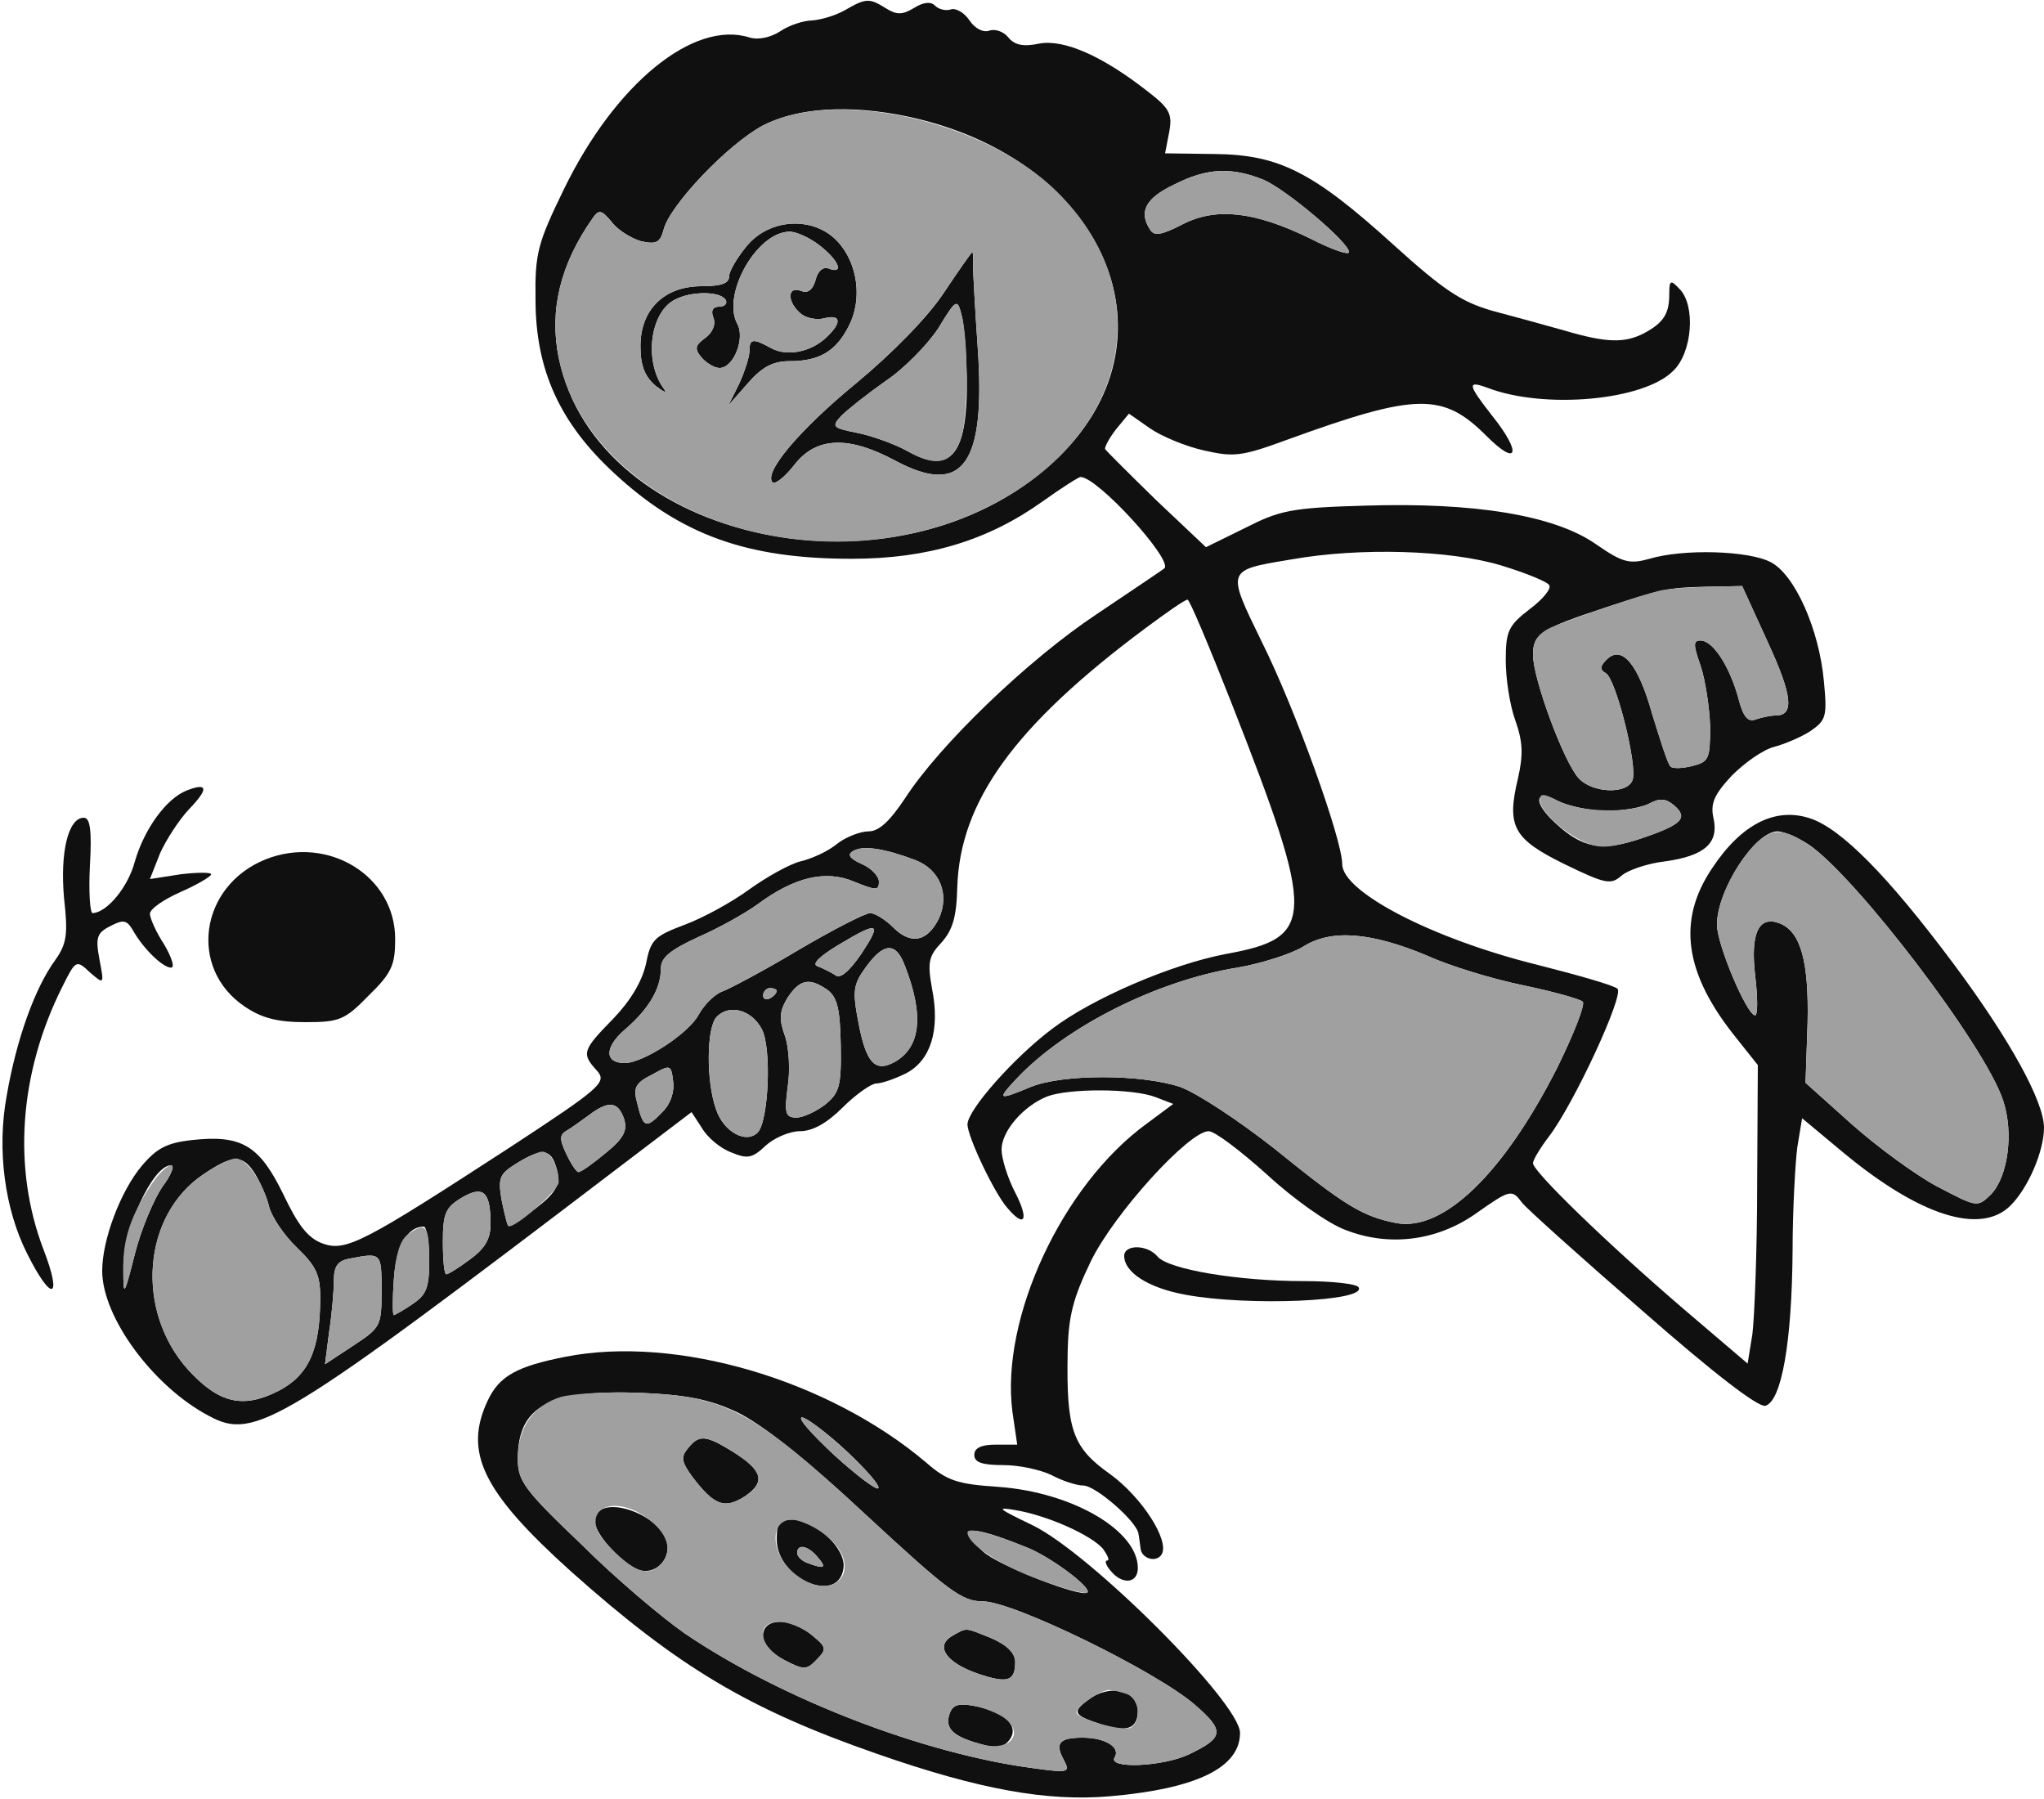 <!--?xml version="1.0" standalone="no"?--><svg version="1.0" xmlns="http://www.w3.org/2000/svg" width="300pt" height="264pt" viewBox="0 0 300 264" preserveAspectRatio="xMidYMid meet">

<g transform="translate(0,264) scale(0.1,-0.1)" fill="#101010" stroke="none">
<path d="M1240 2625 c-14 -8 -35 -14 -48 -15 -12 0 -34 -7 -47 -16 -14 -9 -32
-13 -45 -9 -82 26 -197 -68 -272 -222 -39 -80 -43 -95 -42 -163 0 -103 36
-181 115 -254 98 -91 195 -126 349 -126 112 0 200 27 280 84 28 20 53 36 56
36 25 0 136 -122 123 -134 -2 -2 -47 -32 -99 -67 -101 -67 -231 -192 -282
-271 -22 -33 -38 -48 -53 -48 -12 0 -33 -8 -46 -18 -13 -11 -37 -22 -54 -26
-16 -4 -50 -23 -75 -41 -26 -19 -68 -42 -95 -52 -45 -17 -50 -22 -57 -58 -6
-26 -23 -54 -48 -80 -45 -46 -47 -51 -24 -76 15 -17 8 -24 -128 -113 -214
-139 -240 -153 -274 -141 -22 8 -36 26 -58 72 -35 72 -61 88 -134 80 -37 -4
-52 -12 -74 -38 -31 -37 -58 -108 -58 -154 0 -68 75 -170 157 -213 67 -36 104
-14 608 370 l100 76 15 -23 c8 -14 27 -30 43 -36 24 -10 31 -9 51 10 12 11 35
21 50 21 19 0 40 12 63 35 19 19 42 35 49 35 8 0 28 7 44 15 36 19 50 63 38
124 -7 39 -5 48 14 68 16 18 22 37 23 81 4 126 84 237 276 380 31 23 58 42 62
42 3 0 32 -69 65 -153 124 -316 123 -343 -9 -367 -79 -15 -196 -65 -255 -110
-56 -42 -124 -119 -124 -140 0 -18 39 -100 58 -122 26 -31 33 -19 12 22 -11
21 -20 50 -20 63 0 27 32 64 67 78 32 12 125 12 159 -1 l26 -10 -39 -29 c-124
-90 -215 -286 -197 -423 l7 -48 -32 0 c-21 0 -31 -5 -31 -15 0 -11 11 -15 43
-15 23 0 55 -7 71 -15 15 -8 36 -15 46 -15 18 0 79 -53 81 -71 1 -5 2 -14 3
-21 1 -15 23 -22 31 -9 12 20 -29 84 -76 118 -55 39 -64 65 -62 177 1 55 8 81
34 135 34 70 144 191 173 191 9 0 47 -29 86 -64 39 -36 90 -72 115 -81 64 -25
134 -16 191 24 51 36 53 36 68 16 6 -8 85 -79 176 -158 106 -93 170 -142 181
-140 24 7 39 94 40 227 0 61 4 130 7 153 l7 42 60 -50 c112 -93 202 -122 246
-78 26 26 49 80 49 114 0 39 -51 131 -133 241 -97 130 -165 198 -210 213 -51
17 -101 -8 -144 -73 -52 -77 -41 -155 36 -250 l31 -39 -1 -176 c0 -97 -4 -195
-7 -219 l-7 -43 -95 81 c-113 97 -220 201 -220 213 0 5 11 23 24 40 37 49 110
207 100 216 -5 5 -58 20 -117 35 -154 38 -287 107 -287 148 0 36 -69 228 -118
326 -52 107 -53 105 43 121 101 18 234 14 309 -9 36 -11 68 -24 70 -29 3 -5
-10 -21 -29 -35 -31 -24 -35 -32 -35 -75 0 -27 6 -66 14 -88 11 -31 12 -50 4
-85 -17 -71 -7 -89 68 -126 60 -29 68 -31 84 -17 9 8 38 18 64 21 58 8 79 27
71 63 -5 22 1 35 27 63 19 19 46 38 62 42 15 4 39 14 53 23 23 16 25 21 20 73
-7 77 -43 157 -78 175 -32 17 -128 20 -178 5 -29 -8 -39 -6 -78 21 -61 43
-179 62 -339 57 -109 -3 -126 -7 -177 -33 l-57 -28 -73 69 c-39 38 -73 72 -75
75 -1 3 6 16 16 29 l19 23 30 -21 c17 -12 53 -27 80 -33 44 -10 55 -9 123 16
190 69 228 69 292 5 46 -46 52 -25 8 30 -36 46 -37 52 -7 41 83 -32 230 -19
273 25 28 27 33 96 9 120 -13 14 -15 13 -15 -8 0 -29 -9 -42 -37 -57 -29 -15
-56 -14 -117 4 -28 8 -76 21 -106 29 -45 13 -71 30 -145 97 -118 107 -168 132
-262 133 l-73 1 6 31 c5 27 1 35 -33 61 -64 50 -121 76 -158 69 -23 -5 -36 -2
-45 9 -7 9 -20 13 -28 10 -9 -3 -21 3 -29 15 -8 12 -21 19 -28 16 -7 -2 -17 0
-23 6 -6 6 -17 5 -31 -4 -17 -10 -25 -10 -41 0 -24 15 -29 15 -60 -3z m92
-156 c292 -62 406 -331 214 -507 -230 -212 -670 -119 -726 153 -14 69 2 137
50 205 9 13 13 12 28 -6 9 -12 29 -24 43 -28 22 -5 28 -2 33 17 9 36 95 126
146 153 51 26 126 31 212 13z m523 -93 c34 -15 125 -92 125 -106 0 -5 -26 4
-57 20 -82 40 -138 46 -187 21 -31 -16 -42 -18 -48 -8 -17 26 -7 46 35 66 49
25 85 26 132 7z m739 -677 c37 -80 40 -109 12 -109 -8 0 -21 -3 -30 -6 -11 -4
-18 5 -25 33 -13 46 -37 83 -55 83 -11 0 -11 -6 0 -37 7 -21 13 -61 14 -89 0
-48 -2 -52 -26 -58 -15 -4 -29 -4 -32 -1 -4 3 -15 38 -27 77 -21 75 -45 102
-67 80 -10 -10 -10 -15 -1 -20 15 -9 47 -137 39 -157 -8 -21 -59 -19 -79 3
-22 24 -67 146 -67 181 0 31 11 38 108 70 79 26 90 29 148 30 l51 1 37 -81z
m-236 -249 c24 0 52 5 63 11 15 8 24 7 35 -2 23 -19 13 -29 -46 -49 -59 -20
-87 -15 -127 22 -34 31 -31 51 5 32 15 -7 46 -14 70 -14z m296 -49 c69 -46
260 -296 286 -376 16 -48 7 -112 -18 -138 -20 -19 -20 -19 -79 12 -32 17 -89
59 -126 92 l-67 60 3 88 c2 90 -10 134 -41 146 -31 12 -43 -15 -36 -76 4 -33
4 -59 0 -59 -12 0 -56 104 -56 133 0 51 56 137 89 137 9 0 29 -9 45 -19z
m-1311 -23 c37 -14 51 -51 35 -86 -17 -34 -41 -39 -67 -13 -12 12 -27 21 -34
21 -7 0 -54 -24 -105 -54 -50 -30 -101 -57 -112 -61 -11 -4 -26 -19 -34 -33
-14 -28 -82 -72 -109 -72 -30 0 -30 23 0 49 35 30 53 60 53 90 0 16 14 27 55
46 30 13 69 35 87 48 54 40 100 51 142 33 32 -13 36 -13 36 0 0 8 -11 20 -25
26 -18 8 -22 14 -13 19 14 9 46 4 91 -13z m-79 -138 c-18 -26 -31 -37 -38 -31
-6 4 -18 10 -26 13 -9 3 2 14 30 31 60 36 65 34 34 -13z m832 -3 c33 -15 96
-34 140 -43 43 -9 83 -20 87 -24 4 -4 -13 -47 -37 -96 -79 -156 -167 -241
-236 -229 -50 10 -74 24 -179 109 -52 41 -114 82 -139 91 -58 19 -172 19 -219
0 -48 -20 -50 -19 -22 11 72 77 207 145 325 164 35 6 79 20 97 31 41 26 100
21 183 -14z m-768 -14 c29 -74 23 -121 -16 -142 -28 -15 -41 0 -52 58 -9 47
-8 56 11 82 26 36 44 37 57 2z m-113 -36 c14 -11 18 -28 19 -81 1 -60 -2 -70
-23 -87 -13 -10 -32 -19 -42 -19 -16 0 -18 6 -13 44 4 25 2 59 -4 76 -9 25 -8
36 4 56 18 27 32 30 59 11z m-75 -1 c0 -3 -4 -8 -10 -11 -5 -3 -10 -1 -10 4 0
6 5 11 10 11 6 0 10 -2 10 -4z m-22 -56 c15 -28 10 -136 -6 -152 -17 -17 -50
1 -61 34 -15 42 -14 121 1 136 19 19 51 10 66 -18z m-147 -123 c-23 -24 -27
-22 -36 15 -6 22 -2 29 22 41 27 15 28 15 31 -10 2 -16 -4 -34 -17 -46z m-55
-9 c5 -17 0 -28 -27 -50 -18 -15 -36 -28 -40 -28 -3 0 -11 12 -18 27 -10 21
-10 28 1 34 7 4 22 15 33 23 28 21 42 20 51 -6z m-102 -64 c11 -29 6 -42 -30
-69 -19 -15 -37 -25 -38 -24 -2 2 -6 20 -10 39 -5 31 -3 37 21 52 35 22 49 22
57 2z m-440 -16 c8 -13 18 -35 21 -49 4 -15 22 -42 41 -60 28 -27 34 -40 34
-73 0 -77 -17 -114 -61 -137 -53 -27 -88 -18 -133 31 -78 87 -67 227 23 287
43 29 57 29 75 1z m-136 -20 c-12 -18 -31 -62 -40 -98 -16 -63 -17 -64 -17
-23 -1 57 43 153 70 153 6 0 0 -15 -13 -32z m482 -54 c0 -22 -8 -36 -30 -52
-16 -12 -32 -22 -35 -22 -3 0 -5 21 -5 48 0 41 4 50 27 64 32 19 43 10 43 -38z
m-90 -53 c0 -41 -4 -51 -25 -65 -13 -9 -26 -16 -27 -16 -2 0 -2 24 0 52 3 49
20 78 44 78 4 0 8 -22 8 -49z m-70 -45 c0 -52 -1 -54 -42 -81 l-41 -27 6 47
c4 26 7 60 7 76 0 21 6 29 23 32 47 9 47 9 47 -47z" id="node1" class="node"></path>
<path d="M1096 2279 c-14 -17 -26 -37 -26 -45 0 -10 -12 -14 -40 -14 -55 0
-90 -34 -90 -88 0 -28 6 -44 22 -58 13 -10 18 -12 12 -4 -29 40 -20 111 16
130 24 13 67 13 75 0 3 -5 -1 -10 -9 -10 -10 0 -13 -6 -9 -16 4 -10 -1 -22
-12 -30 -15 -11 -16 -16 -5 -29 7 -8 19 -15 26 -15 21 0 38 44 26 65 -23 43
29 135 77 135 10 0 30 -9 45 -21 28 -22 35 -42 12 -33 -8 3 -16 -4 -19 -17 -4
-14 -11 -20 -21 -16 -21 8 -21 -16 -1 -33 8 -7 24 -10 35 -7 24 6 26 -6 4 -27
-22 -22 -58 -30 -82 -17 -27 15 -32 14 -32 -4 0 -9 -7 -30 -15 -48 l-16 -32
29 33 c21 24 37 32 61 32 43 0 68 14 87 52 20 39 13 92 -17 124 -35 37 -99 34
-133 -7z" id="node2" class="node"></path>
<path d="M1385 2210 c-23 -35 -76 -89 -128 -132 -84 -69 -137 -132 -123 -146
4 -3 18 8 32 26 32 41 79 43 148 6 99 -53 133 -6 121 166 -4 58 -7 113 -7 123
1 9 0 17 -1 17 -1 0 -20 -27 -42 -60z m34 -122 c2 -115 -23 -146 -87 -110 -20
11 -54 23 -75 27 -35 7 -37 9 -22 25 9 9 38 32 65 51 27 18 61 53 77 77 26 43
28 44 34 21 4 -13 7 -54 8 -91z" id="node3" class="node"></path>
<path d="M274 1480 c-30 -12 -62 -56 -76 -104 -10 -38 -41 -75 -62 -76 -4 0
-6 32 -4 70 3 53 0 70 -9 70 -23 0 -35 -51 -29 -118 6 -53 4 -67 -13 -91 -30
-41 -57 -117 -71 -198 -15 -80 -3 -168 30 -233 36 -72 52 -67 24 6 -46 120
-36 260 28 387 19 38 20 39 40 20 21 -18 21 -18 14 19 -6 32 -4 39 16 49 19
10 24 9 33 -6 15 -27 44 -55 56 -55 6 0 1 15 -10 34 -12 18 -21 39 -21 45 0 7
20 21 45 32 25 11 45 23 45 26 0 3 -20 3 -45 0 l-45 -7 15 38 c9 20 28 49 42
64 30 31 28 40 -3 28z" id="node4" class="node"></path>
<path d="M390 1379 c-97 -39 -114 -160 -31 -216 25 -17 48 -23 89 -23 50 0 58
3 93 39 34 33 39 45 39 83 0 93 -99 153 -190 117z" id="node5" class="node"></path>
<path d="M1650 797 c0 -24 35 -47 90 -57 91 -17 267 -10 254 11 -3 5 -39 9
-81 9 -95 0 -198 17 -214 36 -15 18 -49 18 -49 1z" id="node6" class="node"></path>
<path d="M830 649 c-71 -14 -97 -28 -114 -64 -36 -76 -8 -134 122 -251 157
-140 260 -202 450 -268 149 -52 249 -70 341 -62 127 11 191 42 191 93 0 44
-220 264 -305 305 -50 24 -54 27 -25 22 48 -8 112 -37 129 -57 7 -10 10 -17 6
-17 -4 0 -2 -7 5 -15 17 -21 40 -19 40 4 0 55 -96 111 -204 119 -61 4 -76 9
-107 36 -143 121 -366 187 -529 155z m251 -81 c36 -17 100 -67 191 -152 121
-112 140 -126 171 -126 44 0 255 -103 311 -152 44 -38 42 -48 -8 -72 -39 -19
-121 -22 -110 -5 9 15 -14 29 -47 29 -34 0 -41 -8 -28 -32 10 -19 8 -20 -43
-13 -161 21 -370 101 -513 198 -33 23 -102 81 -152 131 -84 80 -93 93 -93 125
0 78 46 102 181 97 66 -3 99 -9 140 -28z m161 -57 c29 -27 50 -52 47 -55 -3
-3 -32 19 -65 49 -32 30 -54 54 -47 55 6 0 36 -22 65 -49z m263 -141 c35 -13
98 -60 91 -67 -8 -8 -130 39 -153 60 -43 38 -22 41 62 7z" id="node7" class="node"></path>
<path d="M1010 515 c-11 -13 -10 -20 6 -42 32 -42 47 -48 77 -29 31 21 27 38
-18 66 -39 24 -49 25 -65 5z" id="node8" class="node"></path>
<path d="M873 414 c-6 -16 28 -58 60 -76 22 -11 47 6 47 32 0 42 -93 80 -107
44z" id="node9" class="node"></path>
<path d="M1140 381 c0 -58 91 -97 98 -42 4 28 -40 70 -75 71 -19 0 -23 -5 -23
-29z m60 -26 c14 -16 10 -18 -14 -9 -9 3 -16 10 -16 15 0 14 16 11 30 -6z" id="node10" class="node"></path>
<path d="M1120 240 c0 -12 12 -26 31 -36 29 -15 33 -15 48 1 15 15 14 18 -8
36 -31 26 -71 25 -71 -1z" id="node11" class="node"></path>
<path d="M1397 239 c-25 -15 -8 -39 38 -55 44 -15 55 -11 55 17 0 13 -12 25
-35 35 -40 16 -35 16 -58 3z" id="node12" class="node"></path>
<path d="M1598 146 c-25 -18 -23 -23 17 -36 39 -13 55 -7 55 20 0 30 -42 39
-72 16z" id="node13" class="node"></path>
<path d="M1394 126 c-8 -22 4 -34 44 -45 23 -7 34 -6 43 5 16 20 -5 41 -48 50
-25 5 -34 3 -39 -10z" id="node14" class="node"></path>
</g>
<g transform="translate(0,264) scale(0.1,-0.1)" fill="#A0A0A0" stroke="none">



<path d="M1120 2456 c-51 -27 -137 -117 -146 -153 -5 -19 -11 -22 -33 -17 -14
4 -34 16 -43 28 -15 18 -19 19 -28 6 -48 -68 -64 -136 -50 -205 46 -223 367
-340 617 -225 216 99 269 315 115 468 -104 104 -324 154 -432 98z m109 -170
c30 -32 37 -85 17 -124 -19 -38 -44 -52 -87 -52 -24 0 -40 -8 -61 -32 l-29
-33 16 32 c8 18 15 39 15 48 0 18 5 19 32 4 24 -13 60 -5 82 17 22 21 20 33
-4 27 -11 -3 -27 0 -35 7 -20 17 -20 41 1 33 10 -4 17 2 21 16 3 13 11 20 19
17 23 -9 16 11 -12 33 -15 12 -35 21 -45 21 -48 0 -100 -92 -77 -135 12 -21
-5 -65 -26 -65 -7 0 -19 7 -26 15 -11 13 -10 18 5 29 11 8 16 20 12 30 -4 10
-1 16 9 16 8 0 12 5 9 10 -8 13 -51 13 -75 0 -36 -19 -45 -90 -16 -130 6 -8 1
-6 -12 4 -16 14 -22 30 -22 58 0 54 35 88 90 88 28 0 40 4 40 14 0 8 12 28 26
45 34 41 98 44 133 7z m199 -33 c0 -10 3 -65 7 -123 12 -172 -22 -219 -121
-166 -69 37 -116 35 -148 -6 -14 -18 -28 -29 -32 -26 -14 14 39 77 123 146 52
43 105 97 128 132 22 33 41 60 42 60 1 0 2 -8 1 -17z" id="node18" class="node"></path>
<path d="M1377 2158 c-16 -24 -50 -59 -77 -77 -27 -19 -56 -42 -65 -51 -15
-16 -13 -18 22 -25 21 -4 55 -16 75 -27 42 -24 64 -19 78 17 11 29 12 146 1
184 -6 23 -8 22 -34 -21z" id="node19" class="node"></path>
<path d="M1723 2369 c-42 -20 -52 -40 -35 -66 6 -10 17 -8 48 8 49 25 105 19
187 -21 31 -16 57 -25 57 -20 0 14 -91 91 -125 106 -47 19 -83 18 -132 -7z" id="node20" class="node"></path>
<path d="M2435 1773 c-32 -8 -131 -42 -159 -54 -19 -9 -26 -20 -26 -40 0 -35
45 -157 67 -181 20 -22 71 -24 79 -3 8 20 -24 148 -39 157 -9 5 -9 10 1 20 22
22 46 -5 67 -80 12 -39 23 -74 27 -77 3 -3 17 -3 32 1 24 6 26 10 26 58 -1 28
-7 68 -14 89 -11 31 -11 37 0 37 18 0 42 -37 55 -83 7 -28 14 -37 25 -33 9 3
22 6 30 6 28 0 25 29 -12 109 l-37 81 -51 -1 c-28 -1 -60 -3 -71 -6z" id="node21" class="node"></path>
<path d="M2260 1466 c0 -17 39 -52 71 -64 19 -8 39 -5 79 8 59 20 69 30 46 49
-11 9 -20 10 -35 2 -28 -15 -101 -13 -133 3 -22 12 -28 12 -28 2z" id="node22" class="node"></path>
<path d="M2573 1398 c-30 -33 -53 -83 -53 -115 0 -29 44 -133 56 -133 4 0 4
26 0 59 -7 61 5 88 36 76 31 -12 43 -56 41 -146 l-3 -88 67 -60 c37 -33 94
-75 126 -92 59 -31 59 -31 79 -12 25 26 34 90 18 138 -26 80 -217 330 -286
376 -38 25 -56 24 -81 -3z" id="node23" class="node"></path>
<path d="M1252 1391 c-9 -5 -5 -11 13 -19 14 -6 25 -18 25 -26 0 -13 -4 -13
-36 0 -42 18 -88 7 -142 -33 -18 -13 -57 -35 -87 -48 -41 -19 -55 -30 -55 -46
0 -30 -18 -60 -53 -90 -30 -26 -30 -49 0 -49 27 0 95 44 109 72 8 14 23 29 34
33 11 4 62 31 112 61 51 30 98 54 105 54 7 0 22 -9 34 -21 26 -26 50 -21 67
13 16 35 2 72 -35 86 -45 17 -77 22 -91 13z" id="node24" class="node"></path>
<path d="M1230 1253 c-28 -17 -39 -28 -30 -31 8 -3 20 -9 26 -13 7 -6 20 5 38
31 31 47 26 49 -34 13z" id="node25" class="node"></path>
<path d="M1913 1251 c-18 -11 -62 -25 -97 -31 -118 -19 -253 -87 -325 -164
-28 -30 -26 -31 22 -11 47 19 161 19 219 0 25 -9 87 -50 139 -91 105 -85 129
-99 179 -109 69 -12 157 73 236 229 24 49 41 92 37 96 -4 4 -44 15 -87 24 -44
9 -107 28 -140 43 -83 35 -142 40 -183 14z" id="node26" class="node"></path>
<path d="M1271 1221 c-19 -26 -20 -35 -11 -82 11 -58 24 -73 52 -58 39 21 45
68 16 142 -13 35 -31 34 -57 -2z" id="node27" class="node"></path>
<path d="M1156 1176 c-12 -20 -13 -31 -4 -56 6 -17 8 -51 4 -76 -5 -38 -3 -44
13 -44 10 0 29 9 42 19 21 17 24 27 23 87 -1 53 -5 70 -19 81 -27 19 -41 16
-59 -11z" id="node28" class="node"></path>
<path d="M1120 1179 c0 -5 5 -7 10 -4 6 3 10 8 10 11 0 2 -4 4 -10 4 -5 0 -10
-5 -10 -11z" id="node29" class="node"></path>
<path d="M1052 1148 c-15 -15 -16 -94 -1 -136 11 -33 44 -51 61 -34 16 16 21
124 6 152 -15 28 -47 37 -66 18z" id="node30" class="node"></path>
<path d="M957 1063 c-24 -12 -28 -19 -22 -41 9 -37 13 -39 36 -15 13 12 19 30
17 46 -3 25 -4 25 -31 10z" id="node31" class="node"></path>
<path d="M865 1004 c-11 -8 -26 -19 -33 -23 -11 -6 -11 -13 -1 -34 7 -15 15
-27 18 -27 4 0 22 13 40 28 27 22 32 33 27 50 -9 26 -23 27 -51 6z" id="node32" class="node"></path>
<path d="M757 932 c-24 -15 -26 -21 -21 -52 4 -19 8 -37 10 -39 6 -7 74 52 74
64 0 23 -12 45 -24 45 -6 0 -23 -8 -39 -18z" id="node33" class="node"></path>
<path d="M299 917 c-90 -60 -101 -200 -23 -287 45 -49 80 -58 133 -31 44 23
61 60 61 137 0 33 -6 46 -34 73 -19 18 -37 45 -41 60 -9 36 -33 71 -49 71 -7
0 -28 -10 -47 -23z" id="node34" class="node"></path>
<path d="M223 903 c-31 -46 -43 -82 -42 -126 0 -41 1 -40 17 23 9 36 28 80 40
98 13 17 19 32 13 32 -5 0 -18 -12 -28 -27z" id="node35" class="node"></path>
<path d="M677 882 c-23 -14 -27 -23 -27 -64 0 -27 2 -48 5 -48 3 0 19 10 35
22 22 16 30 30 30 52 0 48 -11 57 -43 38z" id="node36" class="node"></path>
<path d="M598 828 c-11 -8 -18 -32 -20 -66 -2 -28 -2 -52 0 -52 1 0 14 7 27
16 21 14 25 24 25 65 0 51 -5 57 -32 37z" id="node37" class="node"></path>
<path d="M513 793 c-17 -3 -23 -11 -23 -32 0 -16 -3 -50 -7 -76 l-6 -47 41 27
c41 27 42 29 42 81 0 56 0 56 -47 47z" id="node38" class="node"></path>
<path d="M823 590 c-41 -13 -63 -45 -63 -91 0 -32 9 -45 93 -125 50 -50 119
-108 152 -131 143 -97 352 -177 513 -198 51 -7 53 -6 43 13 -13 24 -6 32 28
32 33 0 56 -14 47 -29 -11 -17 71 -14 110 5 50 24 52 34 8 72 -56 49 -267 152
-311 152 -31 0 -50 14 -171 126 -165 153 -206 175 -331 180 -47 2 -100 -1
-118 -6z m252 -80 c45 -28 49 -45 18 -66 -30 -19 -45 -13 -77 29 -16 22 -17
29 -6 42 16 20 26 19 65 -5z m-121 -101 c29 -23 34 -50 12 -68 -17 -15 -40 -5
-75 33 -45 48 8 79 63 35z m259 -23 c58 -47 12 -102 -46 -56 -36 28 -39 80 -4
80 12 -1 35 -11 50 -24z m-22 -145 c22 -18 23 -21 8 -36 -15 -16 -19 -16 -48
-1 -38 20 -43 56 -7 56 13 0 34 -9 47 -19z m264 -5 c23 -10 35 -22 35 -35 0
-28 -11 -32 -55 -17 -46 16 -63 40 -38 55 23 13 18 13 58 -3z m199 -82 c18 -7
22 -39 6 -49 -11 -7 -80 13 -80 22 0 9 34 32 47 33 6 0 18 -3 27 -6z m-175
-39 c24 -24 -2 -46 -41 -34 -40 11 -52 23 -44 45 5 13 14 15 39 10 17 -4 38
-13 46 -21z" id="node39" class="node"></path>
<path d="M1170 361 c0 -5 7 -12 16 -15 24 -9 28 -7 14 9 -14 17 -30 20 -30 6z" id="node40" class="node"></path>
<path d="M1224 505 c33 -30 62 -52 65 -49 8 8 -97 104 -112 104 -7 -1 15 -25
47 -55z" id="node41" class="node"></path>
<path d="M1420 391 c0 -17 49 -49 108 -70 35 -13 66 -21 68 -18 7 7 -56 54
-91 67 -52 21 -85 29 -85 21z" id="node42" class="node"></path>
</g>
</svg>